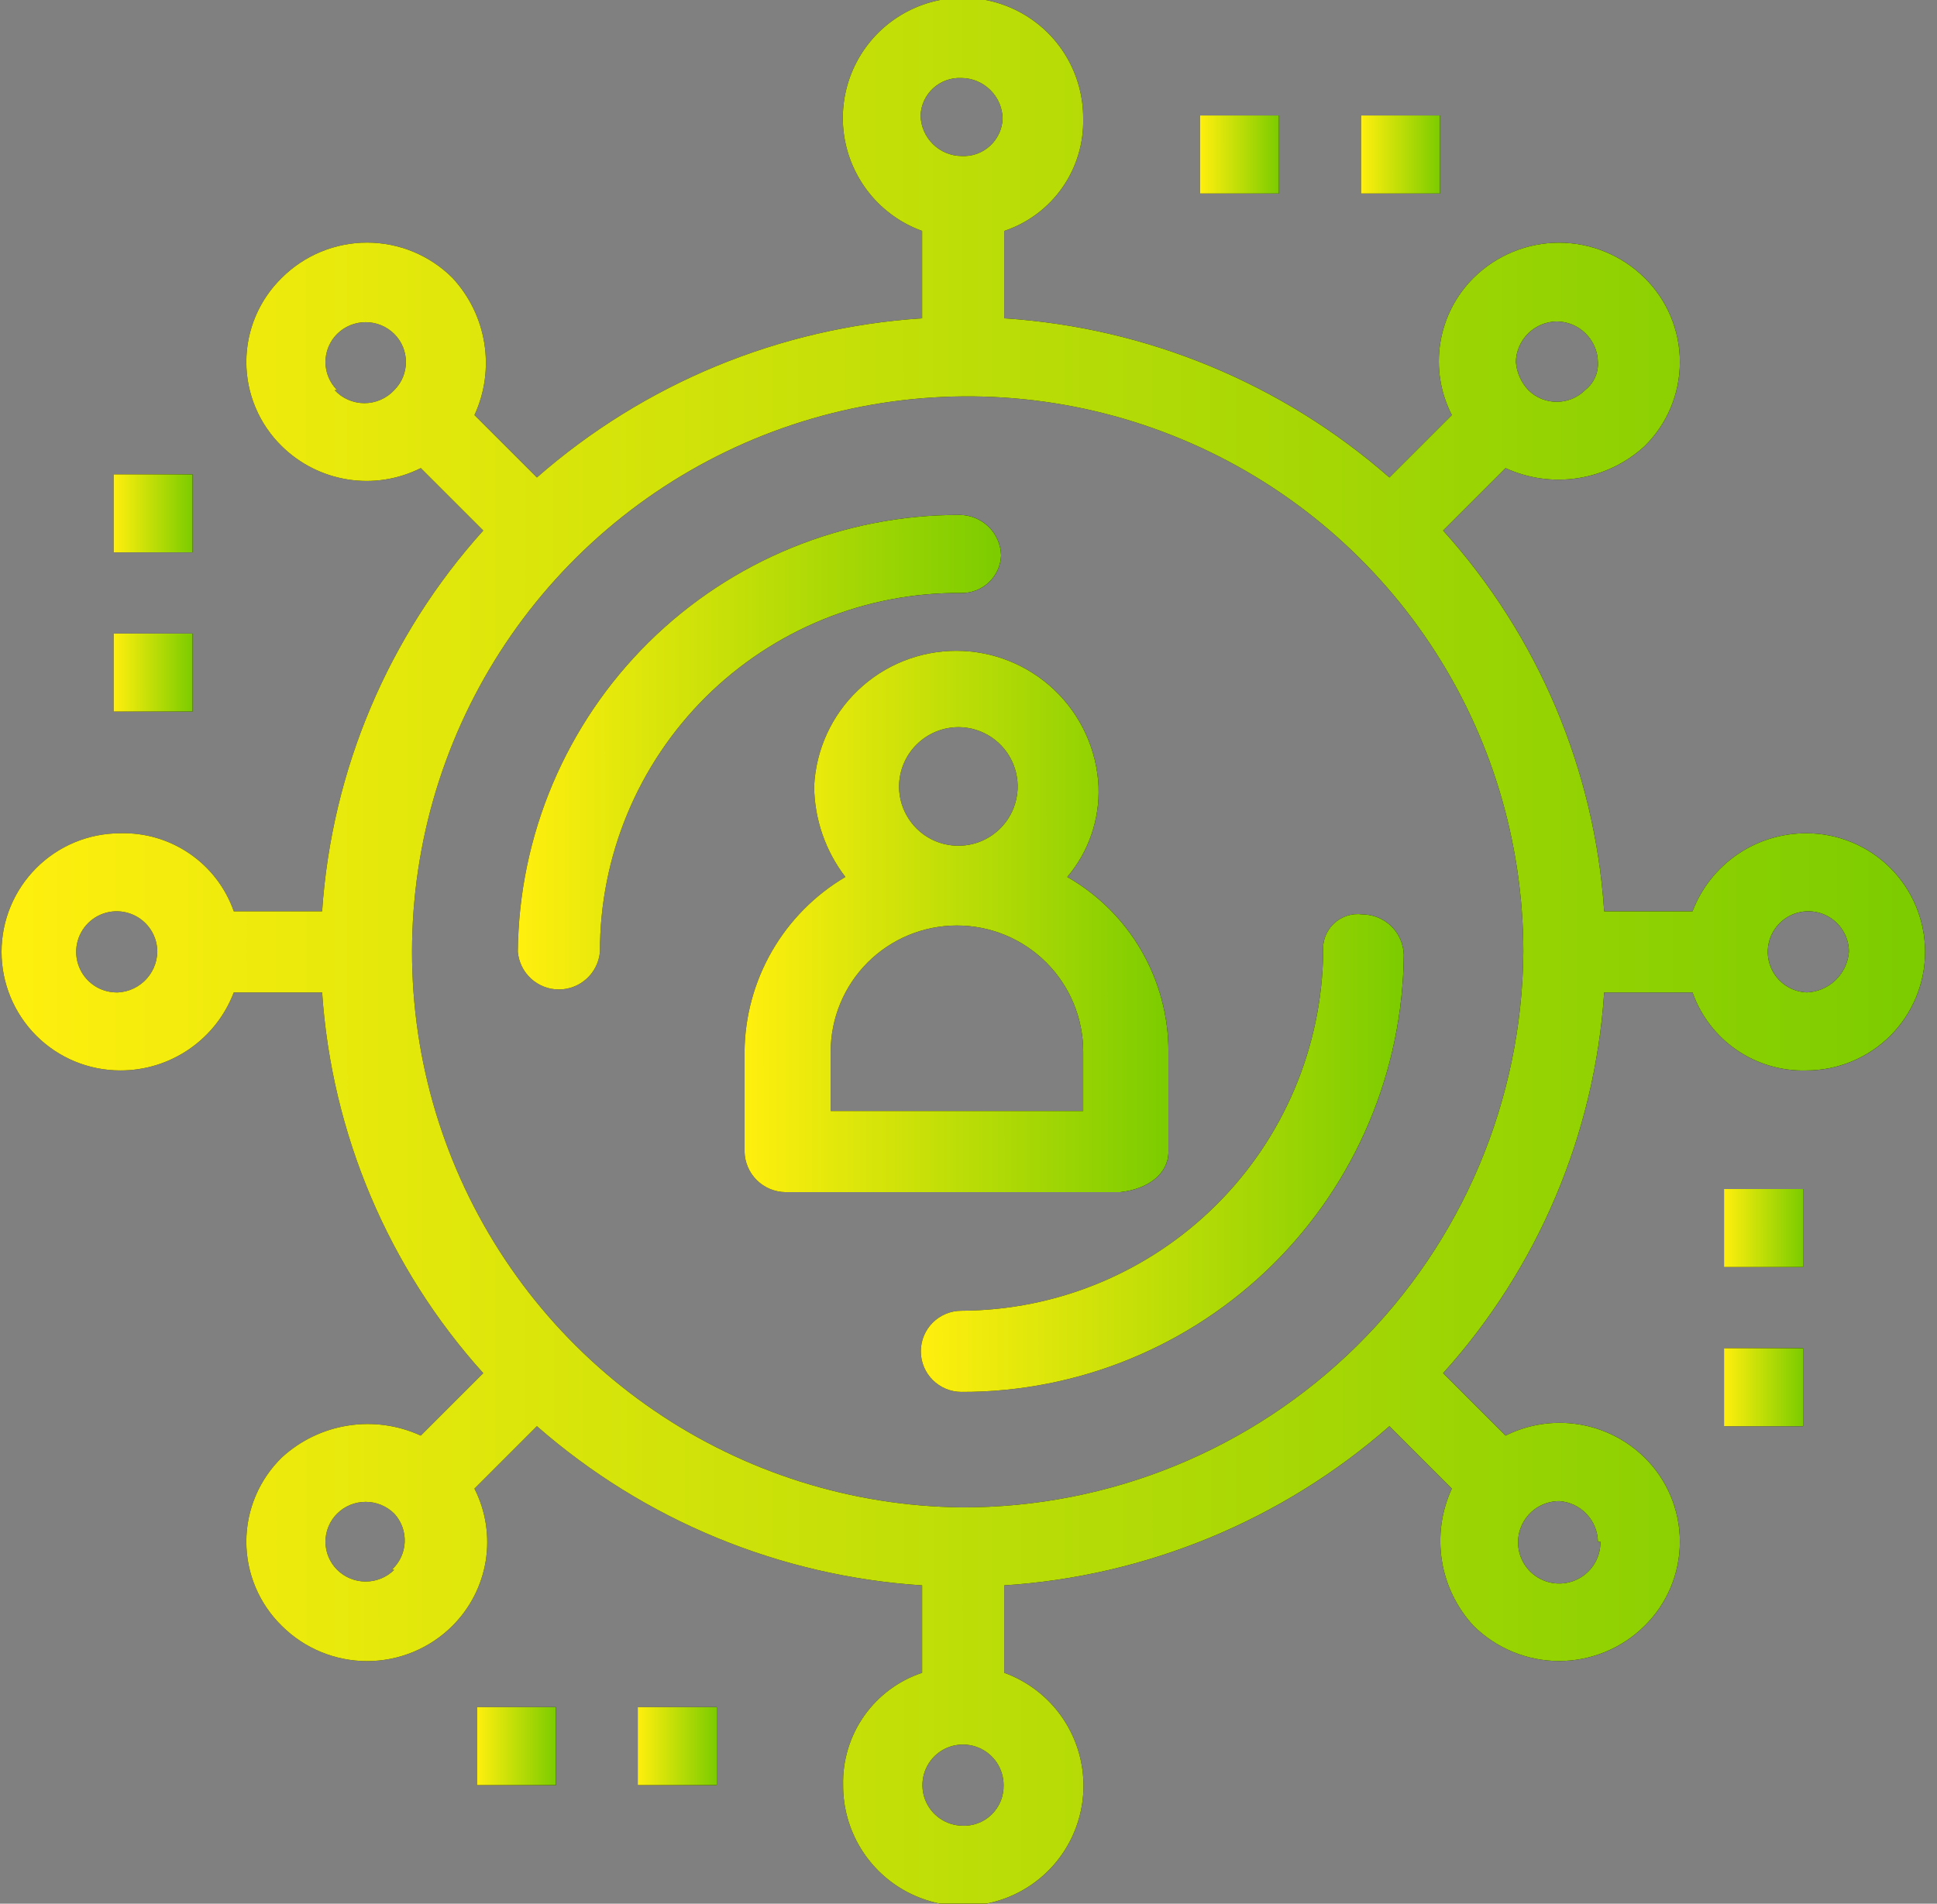 <svg width="59" height="58" viewBox="0 0 59 58" fill="none" xmlns="http://www.w3.org/2000/svg">
<rect x="0" y="0" width="59" height="58" fill="#808080" stroke="none"/>
<path d="M40.304 29C40.27 31.904 39.095 34.678 37.033 36.723C34.971 38.769 32.188 39.922 29.284 39.934C28.957 39.934 28.642 40.065 28.41 40.296C28.178 40.528 28.048 40.843 28.048 41.17C28.048 41.498 28.178 41.813 28.41 42.044C28.642 42.276 28.957 42.407 29.284 42.407C32.833 42.417 36.241 41.023 38.766 38.529C41.29 36.035 42.725 32.643 42.758 29.095C42.75 28.766 42.615 28.453 42.381 28.223C42.146 27.992 41.831 27.861 41.502 27.859C41.345 27.837 41.184 27.851 41.033 27.899C40.881 27.948 40.743 28.03 40.628 28.14C40.512 28.25 40.423 28.384 40.367 28.533C40.312 28.682 40.29 28.841 40.304 29Z" fill="black"/>
<path d="M40.304 29C40.27 31.904 39.095 34.678 37.033 36.723C34.971 38.769 32.188 39.922 29.284 39.934C28.957 39.934 28.642 40.065 28.41 40.296C28.178 40.528 28.048 40.843 28.048 41.17C28.048 41.498 28.178 41.813 28.41 42.044C28.642 42.276 28.957 42.407 29.284 42.407C32.833 42.417 36.241 41.023 38.766 38.529C41.29 36.035 42.725 32.643 42.758 29.095C42.75 28.766 42.615 28.453 42.381 28.223C42.146 27.992 41.831 27.861 41.502 27.859C41.345 27.837 41.184 27.851 41.033 27.899C40.881 27.948 40.743 28.03 40.628 28.14C40.512 28.25 40.423 28.384 40.367 28.533C40.312 28.682 40.29 28.841 40.304 29Z" fill="url(#paint0_linear_6675_15420)"/>
<path d="M30.492 16.925C30.484 16.596 30.349 16.283 30.115 16.052C29.88 15.821 29.565 15.691 29.237 15.688C25.689 15.678 22.282 17.073 19.759 19.567C17.236 22.061 15.803 25.453 15.773 29C15.8 29.313 15.944 29.604 16.175 29.816C16.407 30.028 16.709 30.146 17.023 30.146C17.337 30.146 17.64 30.028 17.871 29.816C18.103 29.604 18.246 29.313 18.274 29C18.271 27.557 18.555 26.128 19.108 24.795C19.661 23.462 20.474 22.252 21.497 21.235C22.521 20.219 23.737 19.415 25.073 18.871C26.41 18.327 27.841 18.053 29.284 18.066C29.595 18.071 29.895 17.954 30.12 17.741C30.346 17.528 30.479 17.235 30.492 16.925Z" fill="black"/>
<path d="M30.492 16.925C30.484 16.596 30.349 16.283 30.115 16.052C29.88 15.821 29.565 15.691 29.237 15.688C25.689 15.678 22.282 17.073 19.759 19.567C17.236 22.061 15.803 25.453 15.773 29C15.8 29.313 15.944 29.604 16.175 29.816C16.407 30.028 16.709 30.146 17.023 30.146C17.337 30.146 17.64 30.028 17.871 29.816C18.103 29.604 18.246 29.313 18.274 29C18.271 27.557 18.555 26.128 19.108 24.795C19.661 23.462 20.474 22.252 21.497 21.235C22.521 20.219 23.737 19.415 25.073 18.871C26.41 18.327 27.841 18.053 29.284 18.066C29.595 18.071 29.895 17.954 30.12 17.741C30.346 17.528 30.479 17.235 30.492 16.925Z" fill="url(#paint1_linear_6675_15420)"/>
<path d="M35.59 35.085V32.043C35.592 30.962 35.308 29.901 34.767 28.965C34.226 28.03 33.447 27.255 32.509 26.718C33.159 25.95 33.498 24.966 33.46 23.961C33.408 22.847 32.929 21.796 32.122 21.027C31.316 20.257 30.244 19.828 29.129 19.828C28.014 19.828 26.942 20.257 26.136 21.027C25.329 21.796 24.85 22.847 24.798 23.961C24.808 24.958 25.142 25.926 25.749 26.718C24.822 27.266 24.052 28.044 23.514 28.977C22.976 29.91 22.688 30.966 22.678 32.043V35.085C22.685 35.412 22.819 35.724 23.051 35.955C23.284 36.185 23.596 36.316 23.923 36.321H34.116C34.991 36.226 35.59 35.751 35.59 35.085ZM27.384 23.961C27.386 23.722 27.434 23.486 27.526 23.266C27.619 23.047 27.753 22.847 27.923 22.679C28.093 22.512 28.293 22.379 28.514 22.289C28.735 22.199 28.971 22.153 29.21 22.154C29.566 22.158 29.914 22.267 30.208 22.468C30.503 22.669 30.732 22.952 30.865 23.282C30.999 23.613 31.032 23.975 30.96 24.325C30.889 24.674 30.715 24.994 30.462 25.245C30.208 25.495 29.886 25.666 29.536 25.734C29.186 25.802 28.824 25.765 28.495 25.628C28.166 25.491 27.885 25.259 27.688 24.962C27.49 24.666 27.384 24.317 27.384 23.961ZM33.089 33.849H25.302V32.043C25.302 31.023 25.707 30.044 26.428 29.323C27.15 28.602 28.128 28.197 29.148 28.197C30.168 28.197 31.146 28.602 31.868 29.323C32.589 30.044 32.994 31.023 32.994 32.043V33.849H33.089Z" fill="black"/>
<path d="M35.59 35.085V32.043C35.592 30.962 35.308 29.901 34.767 28.965C34.226 28.03 33.447 27.255 32.509 26.718C33.159 25.95 33.498 24.966 33.46 23.961C33.408 22.847 32.929 21.796 32.122 21.027C31.316 20.257 30.244 19.828 29.129 19.828C28.014 19.828 26.942 20.257 26.136 21.027C25.329 21.796 24.85 22.847 24.798 23.961C24.808 24.958 25.142 25.926 25.749 26.718C24.822 27.266 24.052 28.044 23.514 28.977C22.976 29.91 22.688 30.966 22.678 32.043V35.085C22.685 35.412 22.819 35.724 23.051 35.955C23.284 36.185 23.596 36.316 23.923 36.321H34.116C34.991 36.226 35.59 35.751 35.59 35.085ZM27.384 23.961C27.386 23.722 27.434 23.486 27.526 23.266C27.619 23.047 27.753 22.847 27.923 22.679C28.093 22.512 28.293 22.379 28.514 22.289C28.735 22.199 28.971 22.153 29.21 22.154C29.566 22.158 29.914 22.267 30.208 22.468C30.503 22.669 30.732 22.952 30.865 23.282C30.999 23.613 31.032 23.975 30.96 24.325C30.889 24.674 30.715 24.994 30.462 25.245C30.208 25.495 29.886 25.666 29.536 25.734C29.186 25.802 28.824 25.765 28.495 25.628C28.166 25.491 27.885 25.259 27.688 24.962C27.49 24.666 27.384 24.317 27.384 23.961ZM33.089 33.849H25.302V32.043C25.302 31.023 25.707 30.044 26.428 29.323C27.15 28.602 28.128 28.197 29.148 28.197C30.168 28.197 31.146 28.602 31.868 29.323C32.589 30.044 32.994 31.023 32.994 32.043V33.849H33.089Z" fill="url(#paint2_linear_6675_15420)"/>
<path d="M55.024 25.387C54.272 25.384 53.538 25.609 52.918 26.034C52.298 26.459 51.822 27.062 51.553 27.764H48.862C48.577 23.456 46.849 19.369 43.956 16.164L45.858 14.262C46.551 14.579 47.321 14.685 48.074 14.566C48.826 14.448 49.527 14.111 50.089 13.597C50.431 13.262 50.702 12.863 50.887 12.422C51.072 11.981 51.168 11.508 51.168 11.029C51.168 10.551 51.072 10.078 50.887 9.637C50.702 9.196 50.431 8.797 50.089 8.462C49.397 7.778 48.462 7.394 47.489 7.394C46.515 7.394 45.58 7.778 44.888 8.462C44.347 8.998 43.991 9.693 43.871 10.445C43.751 11.197 43.874 11.968 44.222 12.646L42.321 14.547C39.051 11.682 34.926 9.978 30.588 9.698V7.036C31.302 6.798 31.922 6.337 32.355 5.721C32.788 5.105 33.011 4.366 32.993 3.613C32.997 2.942 32.816 2.283 32.471 1.708C32.125 1.133 31.628 0.664 31.034 0.353C30.44 0.041 29.772 -0.102 29.103 -0.06C28.433 -0.018 27.788 0.208 27.238 0.592C26.688 0.975 26.254 1.503 25.983 2.117C25.713 2.73 25.616 3.407 25.703 4.072C25.791 4.737 26.06 5.365 26.48 5.888C26.9 6.411 27.456 6.808 28.087 7.036V9.698C23.748 9.978 19.624 11.682 16.354 14.547L14.452 12.646C14.768 11.96 14.872 11.196 14.751 10.451C14.631 9.706 14.292 9.014 13.777 8.462C13.088 7.776 12.154 7.391 11.181 7.391C10.209 7.391 9.275 7.776 8.586 8.462C8.243 8.796 7.971 9.195 7.785 9.636C7.599 10.077 7.503 10.551 7.503 11.029C7.503 11.508 7.599 11.982 7.785 12.422C7.971 12.864 8.243 13.263 8.586 13.597C9.133 14.135 9.836 14.489 10.595 14.608C11.353 14.728 12.13 14.607 12.817 14.262L14.719 16.164C11.829 19.372 10.102 23.457 9.812 27.764H7.121C6.872 27.052 6.401 26.437 5.779 26.01C5.157 25.583 4.415 25.364 3.66 25.387C2.702 25.387 1.783 25.767 1.106 26.445C0.428 27.123 0.047 28.042 0.047 29C0.047 29.958 0.428 30.877 1.106 31.555C1.783 32.232 2.702 32.613 3.66 32.613C4.411 32.616 5.144 32.39 5.762 31.965C6.38 31.54 6.855 30.937 7.121 30.236H9.812C10.102 34.543 11.829 38.628 14.719 41.836L12.817 43.738C12.124 43.42 11.354 43.313 10.601 43.432C9.848 43.55 9.147 43.888 8.586 44.403C8.243 44.737 7.971 45.136 7.785 45.577C7.599 46.018 7.503 46.492 7.503 46.97C7.503 47.449 7.599 47.923 7.785 48.364C7.971 48.804 8.243 49.204 8.586 49.538C9.275 50.224 10.209 50.609 11.181 50.609C12.154 50.609 13.088 50.224 13.777 49.538C14.317 49.001 14.673 48.307 14.795 47.556C14.916 46.804 14.796 46.033 14.452 45.354L16.354 43.452C19.624 46.317 23.748 48.022 28.087 48.301V50.964C27.372 51.202 26.753 51.663 26.32 52.279C25.887 52.895 25.663 53.634 25.681 54.387C25.678 55.058 25.859 55.716 26.204 56.291C26.55 56.866 27.047 57.335 27.64 57.647C28.234 57.959 28.903 58.102 29.572 58.059C30.241 58.017 30.887 57.792 31.437 57.408C31.987 57.024 32.421 56.497 32.691 55.883C32.962 55.269 33.059 54.593 32.971 53.928C32.884 53.263 32.615 52.635 32.195 52.112C31.774 51.589 31.218 51.192 30.588 50.964V48.301C34.926 48.022 39.051 46.317 42.321 43.452L44.222 45.354C43.906 46.039 43.8 46.802 43.919 47.547C44.037 48.292 44.375 48.985 44.888 49.538C45.58 50.222 46.515 50.606 47.489 50.606C48.462 50.606 49.397 50.222 50.089 49.538C50.431 49.203 50.702 48.804 50.887 48.363C51.072 47.922 51.168 47.449 51.168 46.97C51.168 46.492 51.072 46.019 50.887 45.578C50.702 45.137 50.431 44.738 50.089 44.403C49.541 43.866 48.838 43.513 48.08 43.394C47.322 43.274 46.545 43.395 45.858 43.738L43.956 41.836C46.849 38.631 48.577 34.544 48.862 30.236H51.553C51.805 30.949 52.277 31.564 52.901 31.991C53.525 32.418 54.268 32.636 55.024 32.613C55.982 32.613 56.901 32.232 57.579 31.555C58.256 30.877 58.637 29.958 58.637 29C58.637 28.042 58.256 27.123 57.579 26.445C56.901 25.767 55.982 25.387 55.024 25.387ZM47.417 9.793C47.746 9.796 48.061 9.926 48.295 10.157C48.53 10.388 48.665 10.701 48.672 11.029C48.681 11.193 48.65 11.356 48.582 11.505C48.514 11.654 48.411 11.784 48.282 11.885C48.053 12.114 47.742 12.242 47.417 12.242C47.093 12.242 46.782 12.114 46.552 11.885C46.332 11.651 46.198 11.35 46.172 11.029C46.179 10.702 46.313 10.391 46.545 10.16C46.777 9.93 47.09 9.798 47.417 9.793ZM29.285 2.377C29.614 2.379 29.929 2.51 30.163 2.741C30.398 2.971 30.533 3.284 30.54 3.613C30.534 3.771 30.497 3.926 30.43 4.069C30.363 4.212 30.269 4.341 30.152 4.447C30.035 4.553 29.898 4.635 29.75 4.688C29.601 4.74 29.443 4.763 29.285 4.754C28.958 4.749 28.645 4.618 28.413 4.387C28.181 4.157 28.047 3.845 28.04 3.518C28.046 3.361 28.083 3.207 28.149 3.064C28.215 2.922 28.308 2.794 28.424 2.688C28.54 2.582 28.676 2.499 28.824 2.446C28.971 2.393 29.128 2.369 29.285 2.377ZM10.269 11.885C10.156 11.773 10.067 11.64 10.006 11.493C9.945 11.346 9.913 11.188 9.913 11.029C9.913 10.87 9.945 10.713 10.006 10.566C10.067 10.419 10.156 10.286 10.269 10.174C10.5 9.944 10.813 9.816 11.139 9.816C11.464 9.816 11.777 9.944 12.009 10.174C12.121 10.286 12.211 10.419 12.272 10.566C12.333 10.713 12.364 10.87 12.364 11.029C12.364 11.188 12.333 11.346 12.272 11.493C12.211 11.64 12.121 11.773 12.009 11.885C11.893 12.011 11.752 12.111 11.596 12.179C11.44 12.247 11.271 12.283 11.101 12.283C10.93 12.283 10.761 12.247 10.605 12.179C10.449 12.111 10.308 12.011 10.193 11.885H10.269ZM3.537 30.236C3.293 30.232 3.056 30.157 2.855 30.018C2.655 29.88 2.499 29.686 2.409 29.46C2.318 29.234 2.296 28.986 2.346 28.747C2.396 28.509 2.515 28.29 2.689 28.119C2.862 27.948 3.082 27.833 3.322 27.786C3.561 27.74 3.808 27.766 4.033 27.86C4.258 27.954 4.45 28.112 4.585 28.315C4.72 28.518 4.792 28.756 4.792 29C4.788 29.169 4.751 29.336 4.681 29.491C4.612 29.645 4.512 29.785 4.388 29.9C4.264 30.015 4.118 30.104 3.959 30.162C3.799 30.22 3.63 30.245 3.461 30.236H3.537ZM12.009 47.826C11.777 48.056 11.464 48.184 11.139 48.184C10.813 48.184 10.5 48.056 10.269 47.826C10.156 47.714 10.067 47.581 10.006 47.434C9.945 47.287 9.913 47.129 9.913 46.97C9.913 46.811 9.945 46.654 10.006 46.507C10.067 46.36 10.156 46.227 10.269 46.115C10.5 45.885 10.813 45.757 11.139 45.757C11.464 45.757 11.777 45.885 12.009 46.115C12.117 46.232 12.2 46.369 12.255 46.519C12.309 46.668 12.334 46.827 12.327 46.986C12.32 47.145 12.281 47.301 12.213 47.446C12.146 47.59 12.05 47.719 11.933 47.826H12.009ZM29.314 55.623C29.07 55.619 28.833 55.543 28.632 55.405C28.431 55.267 28.276 55.073 28.185 54.847C28.095 54.621 28.073 54.373 28.123 54.134C28.172 53.896 28.292 53.677 28.465 53.506C28.639 53.335 28.859 53.219 29.098 53.173C29.338 53.127 29.585 53.153 29.81 53.247C30.035 53.341 30.227 53.499 30.362 53.702C30.497 53.905 30.569 54.143 30.569 54.387C30.573 54.554 30.542 54.721 30.479 54.876C30.415 55.031 30.32 55.171 30.199 55.288C30.078 55.404 29.935 55.494 29.777 55.551C29.62 55.609 29.452 55.633 29.285 55.623H29.314ZM48.748 46.97C48.752 47.219 48.682 47.464 48.546 47.673C48.41 47.882 48.216 48.045 47.987 48.143C47.758 48.241 47.505 48.269 47.26 48.223C47.016 48.176 46.79 48.058 46.613 47.884C46.435 47.709 46.314 47.485 46.264 47.241C46.214 46.997 46.238 46.744 46.332 46.514C46.426 46.283 46.587 46.086 46.794 45.947C47.001 45.809 47.244 45.734 47.493 45.734C47.809 45.756 48.105 45.894 48.323 46.123C48.541 46.352 48.666 46.654 48.672 46.97H48.748ZM29.285 45.925C25.946 45.887 22.693 44.863 19.935 42.98C17.177 41.098 15.037 38.442 13.785 35.346C12.533 32.25 12.225 28.854 12.899 25.583C13.574 22.313 15.2 19.315 17.575 16.967C19.949 14.619 22.965 13.026 26.243 12.388C29.52 11.75 32.914 12.096 35.995 13.383C39.077 14.669 41.709 16.838 43.56 19.617C45.412 22.396 46.4 25.661 46.4 29C46.365 33.511 44.544 37.824 41.337 40.996C38.129 44.167 33.796 45.94 29.285 45.925ZM55.071 30.236C54.827 30.234 54.589 30.16 54.387 30.023C54.185 29.886 54.028 29.692 53.936 29.466C53.844 29.24 53.821 28.992 53.87 28.753C53.918 28.514 54.037 28.294 54.21 28.123C54.383 27.951 54.604 27.834 54.843 27.787C55.083 27.74 55.331 27.765 55.556 27.859C55.781 27.953 55.974 28.111 56.109 28.314C56.245 28.517 56.317 28.756 56.317 29C56.291 29.329 56.145 29.637 55.907 29.865C55.668 30.093 55.354 30.225 55.024 30.236H55.071Z" fill="black"/>
<path d="M55.024 25.387C54.272 25.384 53.538 25.609 52.918 26.034C52.298 26.459 51.822 27.062 51.553 27.764H48.862C48.577 23.456 46.849 19.369 43.956 16.164L45.858 14.262C46.551 14.579 47.321 14.685 48.074 14.566C48.826 14.448 49.527 14.111 50.089 13.597C50.431 13.262 50.702 12.863 50.887 12.422C51.072 11.981 51.168 11.508 51.168 11.029C51.168 10.551 51.072 10.078 50.887 9.637C50.702 9.196 50.431 8.797 50.089 8.462C49.397 7.778 48.462 7.394 47.489 7.394C46.515 7.394 45.58 7.778 44.888 8.462C44.347 8.998 43.991 9.693 43.871 10.445C43.751 11.197 43.874 11.968 44.222 12.646L42.321 14.547C39.051 11.682 34.926 9.978 30.588 9.698V7.036C31.302 6.798 31.922 6.337 32.355 5.721C32.788 5.105 33.011 4.366 32.993 3.613C32.997 2.942 32.816 2.283 32.471 1.708C32.125 1.133 31.628 0.664 31.034 0.353C30.44 0.041 29.772 -0.102 29.103 -0.06C28.433 -0.018 27.788 0.208 27.238 0.592C26.688 0.975 26.254 1.503 25.983 2.117C25.713 2.73 25.616 3.407 25.703 4.072C25.791 4.737 26.06 5.365 26.48 5.888C26.9 6.411 27.456 6.808 28.087 7.036V9.698C23.748 9.978 19.624 11.682 16.354 14.547L14.452 12.646C14.768 11.96 14.872 11.196 14.751 10.451C14.631 9.706 14.292 9.014 13.777 8.462C13.088 7.776 12.154 7.391 11.181 7.391C10.209 7.391 9.275 7.776 8.586 8.462C8.243 8.796 7.971 9.195 7.785 9.636C7.599 10.077 7.503 10.551 7.503 11.029C7.503 11.508 7.599 11.982 7.785 12.422C7.971 12.864 8.243 13.263 8.586 13.597C9.133 14.135 9.836 14.489 10.595 14.608C11.353 14.728 12.13 14.607 12.817 14.262L14.719 16.164C11.829 19.372 10.102 23.457 9.812 27.764H7.121C6.872 27.052 6.401 26.437 5.779 26.01C5.157 25.583 4.415 25.364 3.66 25.387C2.702 25.387 1.783 25.767 1.106 26.445C0.428 27.123 0.047 28.042 0.047 29C0.047 29.958 0.428 30.877 1.106 31.555C1.783 32.232 2.702 32.613 3.66 32.613C4.411 32.616 5.144 32.39 5.762 31.965C6.38 31.54 6.855 30.937 7.121 30.236H9.812C10.102 34.543 11.829 38.628 14.719 41.836L12.817 43.738C12.124 43.42 11.354 43.313 10.601 43.432C9.848 43.55 9.147 43.888 8.586 44.403C8.243 44.737 7.971 45.136 7.785 45.577C7.599 46.018 7.503 46.492 7.503 46.97C7.503 47.449 7.599 47.923 7.785 48.364C7.971 48.804 8.243 49.204 8.586 49.538C9.275 50.224 10.209 50.609 11.181 50.609C12.154 50.609 13.088 50.224 13.777 49.538C14.317 49.001 14.673 48.307 14.795 47.556C14.916 46.804 14.796 46.033 14.452 45.354L16.354 43.452C19.624 46.317 23.748 48.022 28.087 48.301V50.964C27.372 51.202 26.753 51.663 26.32 52.279C25.887 52.895 25.663 53.634 25.681 54.387C25.678 55.058 25.859 55.716 26.204 56.291C26.55 56.866 27.047 57.335 27.64 57.647C28.234 57.959 28.903 58.102 29.572 58.059C30.241 58.017 30.887 57.792 31.437 57.408C31.987 57.024 32.421 56.497 32.691 55.883C32.962 55.269 33.059 54.593 32.971 53.928C32.884 53.263 32.615 52.635 32.195 52.112C31.774 51.589 31.218 51.192 30.588 50.964V48.301C34.926 48.022 39.051 46.317 42.321 43.452L44.222 45.354C43.906 46.039 43.8 46.802 43.919 47.547C44.037 48.292 44.375 48.985 44.888 49.538C45.58 50.222 46.515 50.606 47.489 50.606C48.462 50.606 49.397 50.222 50.089 49.538C50.431 49.203 50.702 48.804 50.887 48.363C51.072 47.922 51.168 47.449 51.168 46.97C51.168 46.492 51.072 46.019 50.887 45.578C50.702 45.137 50.431 44.738 50.089 44.403C49.541 43.866 48.838 43.513 48.08 43.394C47.322 43.274 46.545 43.395 45.858 43.738L43.956 41.836C46.849 38.631 48.577 34.544 48.862 30.236H51.553C51.805 30.949 52.277 31.564 52.901 31.991C53.525 32.418 54.268 32.636 55.024 32.613C55.982 32.613 56.901 32.232 57.579 31.555C58.256 30.877 58.637 29.958 58.637 29C58.637 28.042 58.256 27.123 57.579 26.445C56.901 25.767 55.982 25.387 55.024 25.387ZM47.417 9.793C47.746 9.796 48.061 9.926 48.295 10.157C48.53 10.388 48.665 10.701 48.672 11.029C48.681 11.193 48.65 11.356 48.582 11.505C48.514 11.654 48.411 11.784 48.282 11.885C48.053 12.114 47.742 12.242 47.417 12.242C47.093 12.242 46.782 12.114 46.552 11.885C46.332 11.651 46.198 11.35 46.172 11.029C46.179 10.702 46.313 10.391 46.545 10.16C46.777 9.93 47.09 9.798 47.417 9.793ZM29.285 2.377C29.614 2.379 29.929 2.51 30.163 2.741C30.398 2.971 30.533 3.284 30.54 3.613C30.534 3.771 30.497 3.926 30.43 4.069C30.363 4.212 30.269 4.341 30.152 4.447C30.035 4.553 29.898 4.635 29.75 4.688C29.601 4.74 29.443 4.763 29.285 4.754C28.958 4.749 28.645 4.618 28.413 4.387C28.181 4.157 28.047 3.845 28.04 3.518C28.046 3.361 28.083 3.207 28.149 3.064C28.215 2.922 28.308 2.794 28.424 2.688C28.54 2.582 28.676 2.499 28.824 2.446C28.971 2.393 29.128 2.369 29.285 2.377ZM10.269 11.885C10.156 11.773 10.067 11.64 10.006 11.493C9.945 11.346 9.913 11.188 9.913 11.029C9.913 10.87 9.945 10.713 10.006 10.566C10.067 10.419 10.156 10.286 10.269 10.174C10.5 9.944 10.813 9.816 11.139 9.816C11.464 9.816 11.777 9.944 12.009 10.174C12.121 10.286 12.211 10.419 12.272 10.566C12.333 10.713 12.364 10.87 12.364 11.029C12.364 11.188 12.333 11.346 12.272 11.493C12.211 11.64 12.121 11.773 12.009 11.885C11.893 12.011 11.752 12.111 11.596 12.179C11.44 12.247 11.271 12.283 11.101 12.283C10.93 12.283 10.761 12.247 10.605 12.179C10.449 12.111 10.308 12.011 10.193 11.885H10.269ZM3.537 30.236C3.293 30.232 3.056 30.157 2.855 30.018C2.655 29.88 2.499 29.686 2.409 29.46C2.318 29.234 2.296 28.986 2.346 28.747C2.396 28.509 2.515 28.29 2.689 28.119C2.862 27.948 3.082 27.833 3.322 27.786C3.561 27.74 3.808 27.766 4.033 27.86C4.258 27.954 4.45 28.112 4.585 28.315C4.72 28.518 4.792 28.756 4.792 29C4.788 29.169 4.751 29.336 4.681 29.491C4.612 29.645 4.512 29.785 4.388 29.9C4.264 30.015 4.118 30.104 3.959 30.162C3.799 30.22 3.63 30.245 3.461 30.236H3.537ZM12.009 47.826C11.777 48.056 11.464 48.184 11.139 48.184C10.813 48.184 10.5 48.056 10.269 47.826C10.156 47.714 10.067 47.581 10.006 47.434C9.945 47.287 9.913 47.129 9.913 46.97C9.913 46.811 9.945 46.654 10.006 46.507C10.067 46.36 10.156 46.227 10.269 46.115C10.5 45.885 10.813 45.757 11.139 45.757C11.464 45.757 11.777 45.885 12.009 46.115C12.117 46.232 12.2 46.369 12.255 46.519C12.309 46.668 12.334 46.827 12.327 46.986C12.32 47.145 12.281 47.301 12.213 47.446C12.146 47.59 12.05 47.719 11.933 47.826H12.009ZM29.314 55.623C29.07 55.619 28.833 55.543 28.632 55.405C28.431 55.267 28.276 55.073 28.185 54.847C28.095 54.621 28.073 54.373 28.123 54.134C28.172 53.896 28.292 53.677 28.465 53.506C28.639 53.335 28.859 53.219 29.098 53.173C29.338 53.127 29.585 53.153 29.81 53.247C30.035 53.341 30.227 53.499 30.362 53.702C30.497 53.905 30.569 54.143 30.569 54.387C30.573 54.554 30.542 54.721 30.479 54.876C30.415 55.031 30.32 55.171 30.199 55.288C30.078 55.404 29.935 55.494 29.777 55.551C29.62 55.609 29.452 55.633 29.285 55.623H29.314ZM48.748 46.97C48.752 47.219 48.682 47.464 48.546 47.673C48.41 47.882 48.216 48.045 47.987 48.143C47.758 48.241 47.505 48.269 47.26 48.223C47.016 48.176 46.79 48.058 46.613 47.884C46.435 47.709 46.314 47.485 46.264 47.241C46.214 46.997 46.238 46.744 46.332 46.514C46.426 46.283 46.587 46.086 46.794 45.947C47.001 45.809 47.244 45.734 47.493 45.734C47.809 45.756 48.105 45.894 48.323 46.123C48.541 46.352 48.666 46.654 48.672 46.97H48.748ZM29.285 45.925C25.946 45.887 22.693 44.863 19.935 42.98C17.177 41.098 15.037 38.442 13.785 35.346C12.533 32.25 12.225 28.854 12.899 25.583C13.574 22.313 15.2 19.315 17.575 16.967C19.949 14.619 22.965 13.026 26.243 12.388C29.52 11.75 32.914 12.096 35.995 13.383C39.077 14.669 41.709 16.838 43.56 19.617C45.412 22.396 46.4 25.661 46.4 29C46.365 33.511 44.544 37.824 41.337 40.996C38.129 44.167 33.796 45.94 29.285 45.925ZM55.071 30.236C54.827 30.234 54.589 30.16 54.387 30.023C54.185 29.886 54.028 29.692 53.936 29.466C53.844 29.24 53.821 28.992 53.87 28.753C53.918 28.514 54.037 28.294 54.21 28.123C54.383 27.951 54.604 27.834 54.843 27.787C55.083 27.74 55.331 27.765 55.556 27.859C55.781 27.953 55.974 28.111 56.109 28.314C56.245 28.517 56.317 28.756 56.317 29C56.291 29.329 56.145 29.637 55.907 29.865C55.668 30.093 55.354 30.225 55.024 30.236H55.071Z" fill="url(#paint3_linear_6675_15420)"/>
<path d="M38.955 3.518H36.55V5.895H38.955V3.518Z" fill="black"/>
<path d="M38.955 3.518H36.55V5.895H38.955V3.518Z" fill="url(#paint4_linear_6675_15420)"/>
<path d="M43.862 3.518H41.456V5.895H43.862V3.518Z" fill="black"/>
<path d="M43.862 3.518H41.456V5.895H43.862V3.518Z" fill="url(#paint5_linear_6675_15420)"/>
<path d="M16.934 52.01H14.529V54.387H16.934V52.01Z" fill="black"/>
<path d="M16.934 52.01H14.529V54.387H16.934V52.01Z" fill="url(#paint6_linear_6675_15420)"/>
<path d="M21.831 52.01H19.426V54.387H21.831V52.01Z" fill="black"/>
<path d="M21.831 52.01H19.426V54.387H21.831V52.01Z" fill="url(#paint7_linear_6675_15420)"/>
<path d="M54.919 36.226H52.513V38.603H54.919V36.226Z" fill="black"/>
<path d="M54.919 36.226H52.513V38.603H54.919V36.226Z" fill="url(#paint8_linear_6675_15420)"/>
<path d="M54.919 41.075H52.513V43.453H54.919V41.075Z" fill="black"/>
<path d="M54.919 41.075H52.513V43.453H54.919V41.075Z" fill="url(#paint9_linear_6675_15420)"/>
<path d="M5.866 14.452H3.46V16.829H5.866V14.452Z" fill="black"/>
<path d="M5.866 14.452H3.46V16.829H5.866V14.452Z" fill="url(#paint10_linear_6675_15420)"/>
<path d="M5.866 19.302H3.46V21.679H5.866V19.302Z" fill="black"/>
<path d="M5.866 19.302H3.46V21.679H5.866V19.302Z" fill="url(#paint11_linear_6675_15420)"/>
<defs>
<linearGradient id="paint0_linear_6675_15420" x1="28.08" y1="39.204" x2="42.715" y2="39.199" gradientUnits="userSpaceOnUse">
<stop stop-color="#FFEF0E"/>
<stop offset="1" stop-color="#7CCC00"/>
</linearGradient>
<linearGradient id="paint1_linear_6675_15420" x1="15.805" y1="26.965" x2="30.449" y2="26.96" gradientUnits="userSpaceOnUse">
<stop stop-color="#FFEF0E"/>
<stop offset="1" stop-color="#7CCC00"/>
</linearGradient>
<linearGradient id="paint2_linear_6675_15420" x1="22.706" y1="32.693" x2="35.552" y2="32.689" gradientUnits="userSpaceOnUse">
<stop stop-color="#FFEF0E"/>
<stop offset="1" stop-color="#7CCC00"/>
</linearGradient>
<linearGradient id="paint3_linear_6675_15420" x1="0.175" y1="45.277" x2="58.466" y2="45.256" gradientUnits="userSpaceOnUse">
<stop stop-color="#FFEF0E"/>
<stop offset="1" stop-color="#7CCC00"/>
</linearGradient>
<linearGradient id="paint4_linear_6675_15420" x1="36.555" y1="5.372" x2="38.948" y2="5.371" gradientUnits="userSpaceOnUse">
<stop stop-color="#FFEF0E"/>
<stop offset="1" stop-color="#7CCC00"/>
</linearGradient>
<linearGradient id="paint5_linear_6675_15420" x1="41.462" y1="5.372" x2="43.855" y2="5.371" gradientUnits="userSpaceOnUse">
<stop stop-color="#FFEF0E"/>
<stop offset="1" stop-color="#7CCC00"/>
</linearGradient>
<linearGradient id="paint6_linear_6675_15420" x1="14.534" y1="53.864" x2="16.927" y2="53.863" gradientUnits="userSpaceOnUse">
<stop stop-color="#FFEF0E"/>
<stop offset="1" stop-color="#7CCC00"/>
</linearGradient>
<linearGradient id="paint7_linear_6675_15420" x1="19.431" y1="53.864" x2="21.824" y2="53.863" gradientUnits="userSpaceOnUse">
<stop stop-color="#FFEF0E"/>
<stop offset="1" stop-color="#7CCC00"/>
</linearGradient>
<linearGradient id="paint8_linear_6675_15420" x1="52.518" y1="38.08" x2="54.912" y2="38.079" gradientUnits="userSpaceOnUse">
<stop stop-color="#FFEF0E"/>
<stop offset="1" stop-color="#7CCC00"/>
</linearGradient>
<linearGradient id="paint9_linear_6675_15420" x1="52.518" y1="42.929" x2="54.912" y2="42.929" gradientUnits="userSpaceOnUse">
<stop stop-color="#FFEF0E"/>
<stop offset="1" stop-color="#7CCC00"/>
</linearGradient>
<linearGradient id="paint10_linear_6675_15420" x1="3.466" y1="16.306" x2="5.859" y2="16.306" gradientUnits="userSpaceOnUse">
<stop stop-color="#FFEF0E"/>
<stop offset="1" stop-color="#7CCC00"/>
</linearGradient>
<linearGradient id="paint11_linear_6675_15420" x1="3.466" y1="21.156" x2="5.859" y2="21.155" gradientUnits="userSpaceOnUse">
<stop stop-color="#FFEF0E"/>
<stop offset="1" stop-color="#7CCC00"/>
</linearGradient>
</defs>
</svg>
